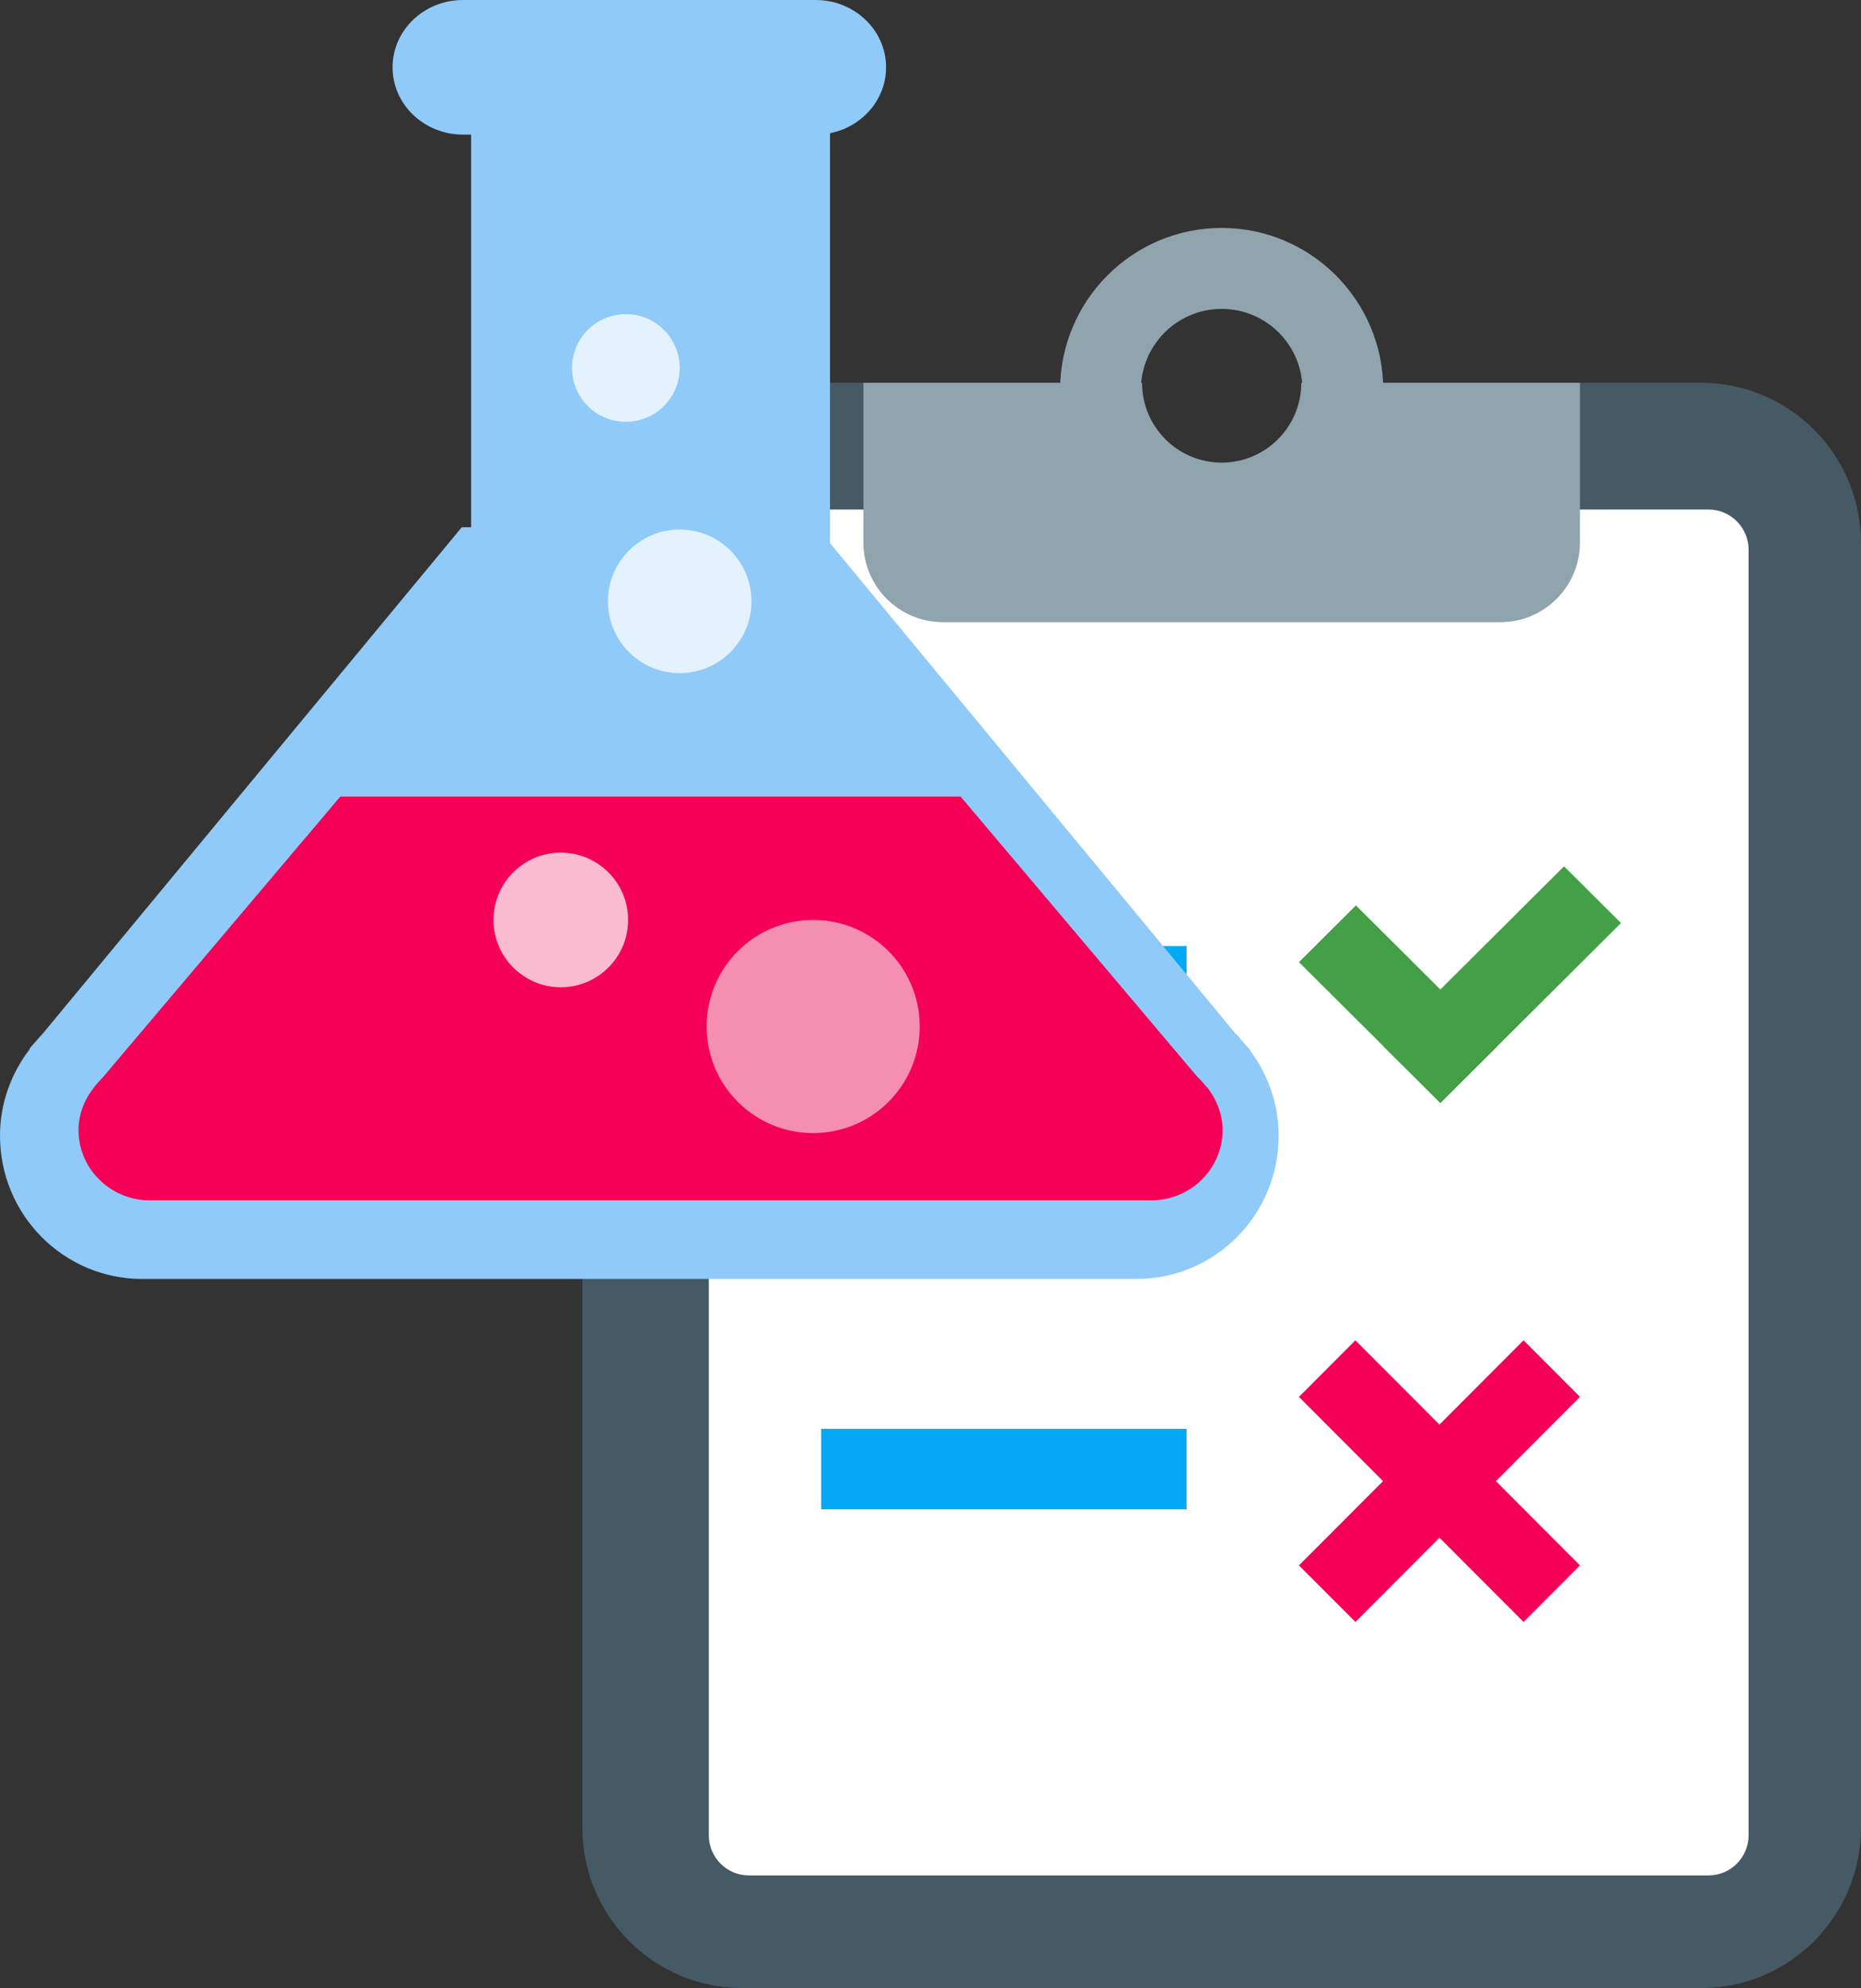 <?xml version="1.0" encoding="UTF-8"?>
<svg width="147px" height="157px" viewBox="0 0 147 157" version="1.1" xmlns="http://www.w3.org/2000/svg" xmlns:xlink="http://www.w3.org/1999/xlink">
    <rect x="0" y="0" width="147" height="157" fill="#333333" stroke="none"/>
    <!-- Generator: Sketch 55.1 (78136) - https://sketchapp.com -->
    <title>Group 6</title>
    <desc>Created with Sketch.</desc>
    <g id="Web---Landing" stroke="none" stroke-width="1" fill="none" fill-rule="evenodd">
        <g id="Desktop-Copy-7" transform="translate(-942, -2388)" fill-rule="nonzero">
            <g id="Group-7" transform="translate(271, 2324)">
                <g id="Group-6" transform="translate(671, 64)">
                    <g id="icons8-pass_fail" transform="translate(46, 18)">
                        <path d="M88.375,12.232 L56.812,12.232 C56.812,15.734 53.988,18.57 50.5,18.57 C47.012,18.57 44.188,15.734 44.188,12.232 L12.625,12.232 C5.647,12.232 0,17.902 0,24.909 L0,126.323 C0,133.33 5.647,139 12.625,139 L88.375,139 C95.353,139 101,133.33 101,126.323 L101,24.909 C101,17.902 95.353,12.232 88.375,12.232" id="Path" fill="#455A64"></path>
                        <path d="M88.962,130.104 L13.148,130.104 C11.407,130.104 9.989,128.68 9.989,126.932 L9.989,25.412 C9.989,23.664 11.407,22.24 13.148,22.24 L88.962,22.24 C90.703,22.24 92.121,23.664 92.121,25.412 L92.121,126.932 C92.121,128.68 90.703,130.104 88.962,130.104" id="Path" fill="#FFFFFF"></path>
                        <path d="M56.789,12.232 C56.789,15.713 53.975,18.533 50.5,18.533 C47.025,18.533 44.211,15.713 44.211,12.232 L22.198,12.232 L22.198,24.835 C22.198,28.316 25.012,31.136 28.487,31.136 L72.513,31.136 C75.988,31.136 78.802,28.316 78.802,24.835 L78.802,12.232 L56.789,12.232 Z" id="Path" fill="#90A4AE"></path>
                        <path d="M50.5,0 C43.458,0 37.736,5.732 37.736,12.788 C37.736,19.844 43.458,25.576 50.5,25.576 C57.542,25.576 63.264,19.844 63.264,12.788 C63.264,5.732 57.542,0 50.5,0 M50.5,19.182 C46.974,19.182 44.118,16.321 44.118,12.788 C44.118,9.255 46.974,6.394 50.5,6.394 C54.026,6.394 56.882,9.255 56.882,12.788 C56.882,16.321 54.026,19.182 50.5,19.182" id="Shape" fill="#90A4AE"></path>
                        <path d="M18.868,56.712 L47.725,56.712 L47.725,63.066 L18.868,63.066 L18.868,56.712 Z M18.868,94.838 L47.725,94.838 L47.725,101.192 L18.868,101.192 L18.868,94.838 Z" id="Shape" fill="#03A9F4"></path>
                        <g id="Group" transform="translate(56.38, 87.621)" fill="#F50057">
                            <polygon id="Path" transform="translate(11.323, 11.347) rotate(-45.001) translate(-11.323, -11.347) " points="8.18 -1.207 14.49 -1.213 14.466 23.901 8.156 23.906"></polygon>
                            <polygon id="Path" transform="translate(11.323, 11.347) rotate(-45.001) translate(-11.323, -11.347) " points="-1.231 8.203 23.883 8.18 23.877 14.49 -1.237 14.514"></polygon>
                        </g>
                        <g id="Group" transform="translate(56.604, 50.04)" fill="#43A047">
                            <polygon id="Path" points="15.667 14.583 11.168 19.063 0 7.943 4.499 3.463 11.168 10.103"></polygon>
                            <polygon id="Path" points="25.438 4.855 11.168 19.063 6.669 14.583 11.168 10.103 20.939 0.375"></polygon>
                        </g>
                    </g>
                    <g id="icons8-test_tube">
                        <path d="M64.528,41.64 L36.472,41.64 L3.384,81.618 C3.246,81.756 3.128,81.912 2.996,82.05 L2.323,82.811 L2.379,82.811 C0.909,84.718 0,87.087 0,89.693 C0,95.937 5.025,101 11.222,101 L89.778,101 C95.975,101 101,95.937 101,89.693 C101,87.175 100.156,84.874 98.775,82.997 L98.817,82.997 L98.309,82.429 C98.051,82.124 97.802,81.81 97.516,81.536 L64.528,41.64 L64.528,41.64 Z" id="Path" fill="#90CAF9"></path>
                        <polygon id="Path" fill="#90CAF9" points="37.211 7.974 65.561 7.974 65.561 46.07 37.211 46.07"></polygon>
                        <path d="M69.991,5.316 C69.991,8.25 67.496,10.632 64.422,10.632 L36.578,10.632 C33.504,10.632 31.009,8.25 31.009,5.316 L31.009,5.316 C31.009,2.381 33.504,0 36.578,0 L64.422,0 C67.496,0 69.991,2.381 69.991,5.316 L69.991,5.316 Z" id="Path" fill="#90CAF9"></path>
                        <path d="M95.443,85.984 L95.404,85.932 L95.308,85.826 L95.251,85.768 L95.198,85.71 L95.062,85.549 C94.975,85.446 94.89,85.341 94.794,85.246 L94.633,85.094 L94.5,84.947 L75.876,62.904 L26.882,62.904 L8.162,85.033 L8.06,85.144 L8.023,85.18 C7.916,85.302 7.831,85.399 7.744,85.488 L7.631,85.613 L7.41,85.895 C6.86,86.594 6.202,87.745 6.202,89.251 C6.202,92.31 8.735,94.798 11.85,94.798 L90.922,94.798 C94.037,94.798 96.57,92.31 96.57,89.251 C96.57,87.787 95.955,86.666 95.443,85.984 Z" id="Path" fill="#F50057"></path>
                        <path d="M64.232,72.649 C59.584,72.649 55.816,76.417 55.816,81.066 C55.816,85.714 59.584,89.482 64.232,89.482 C68.881,89.482 72.649,85.714 72.649,81.066 C72.649,76.417 68.881,72.649 64.232,72.649 Z" id="Path" fill="#F48FB1"></path>
                        <path d="M44.298,67.333 C41.362,67.333 38.982,69.713 38.982,72.649 C38.982,75.585 41.362,77.965 44.298,77.965 C47.234,77.965 49.614,75.585 49.614,72.649 C49.614,69.713 47.234,67.333 44.298,67.333 Z" id="Path" fill="#F8BBD0"></path>
                        <path d="M53.689,41.818 C50.558,41.818 48.019,44.356 48.019,47.488 C48.019,50.619 50.558,53.158 53.689,53.158 C56.821,53.158 59.36,50.619 59.36,47.488 C59.36,44.356 56.821,41.818 53.689,41.818 Z M49.437,24.807 C47.088,24.807 45.184,26.711 45.184,29.06 C45.184,31.408 47.088,33.312 49.437,33.312 C51.786,33.312 53.689,31.408 53.689,29.06 C53.689,26.711 51.786,24.807 49.437,24.807 Z" id="Shape" fill="#E3F2FD"></path>
                    </g>
                </g>
            </g>
        </g>
    </g>
</svg>
